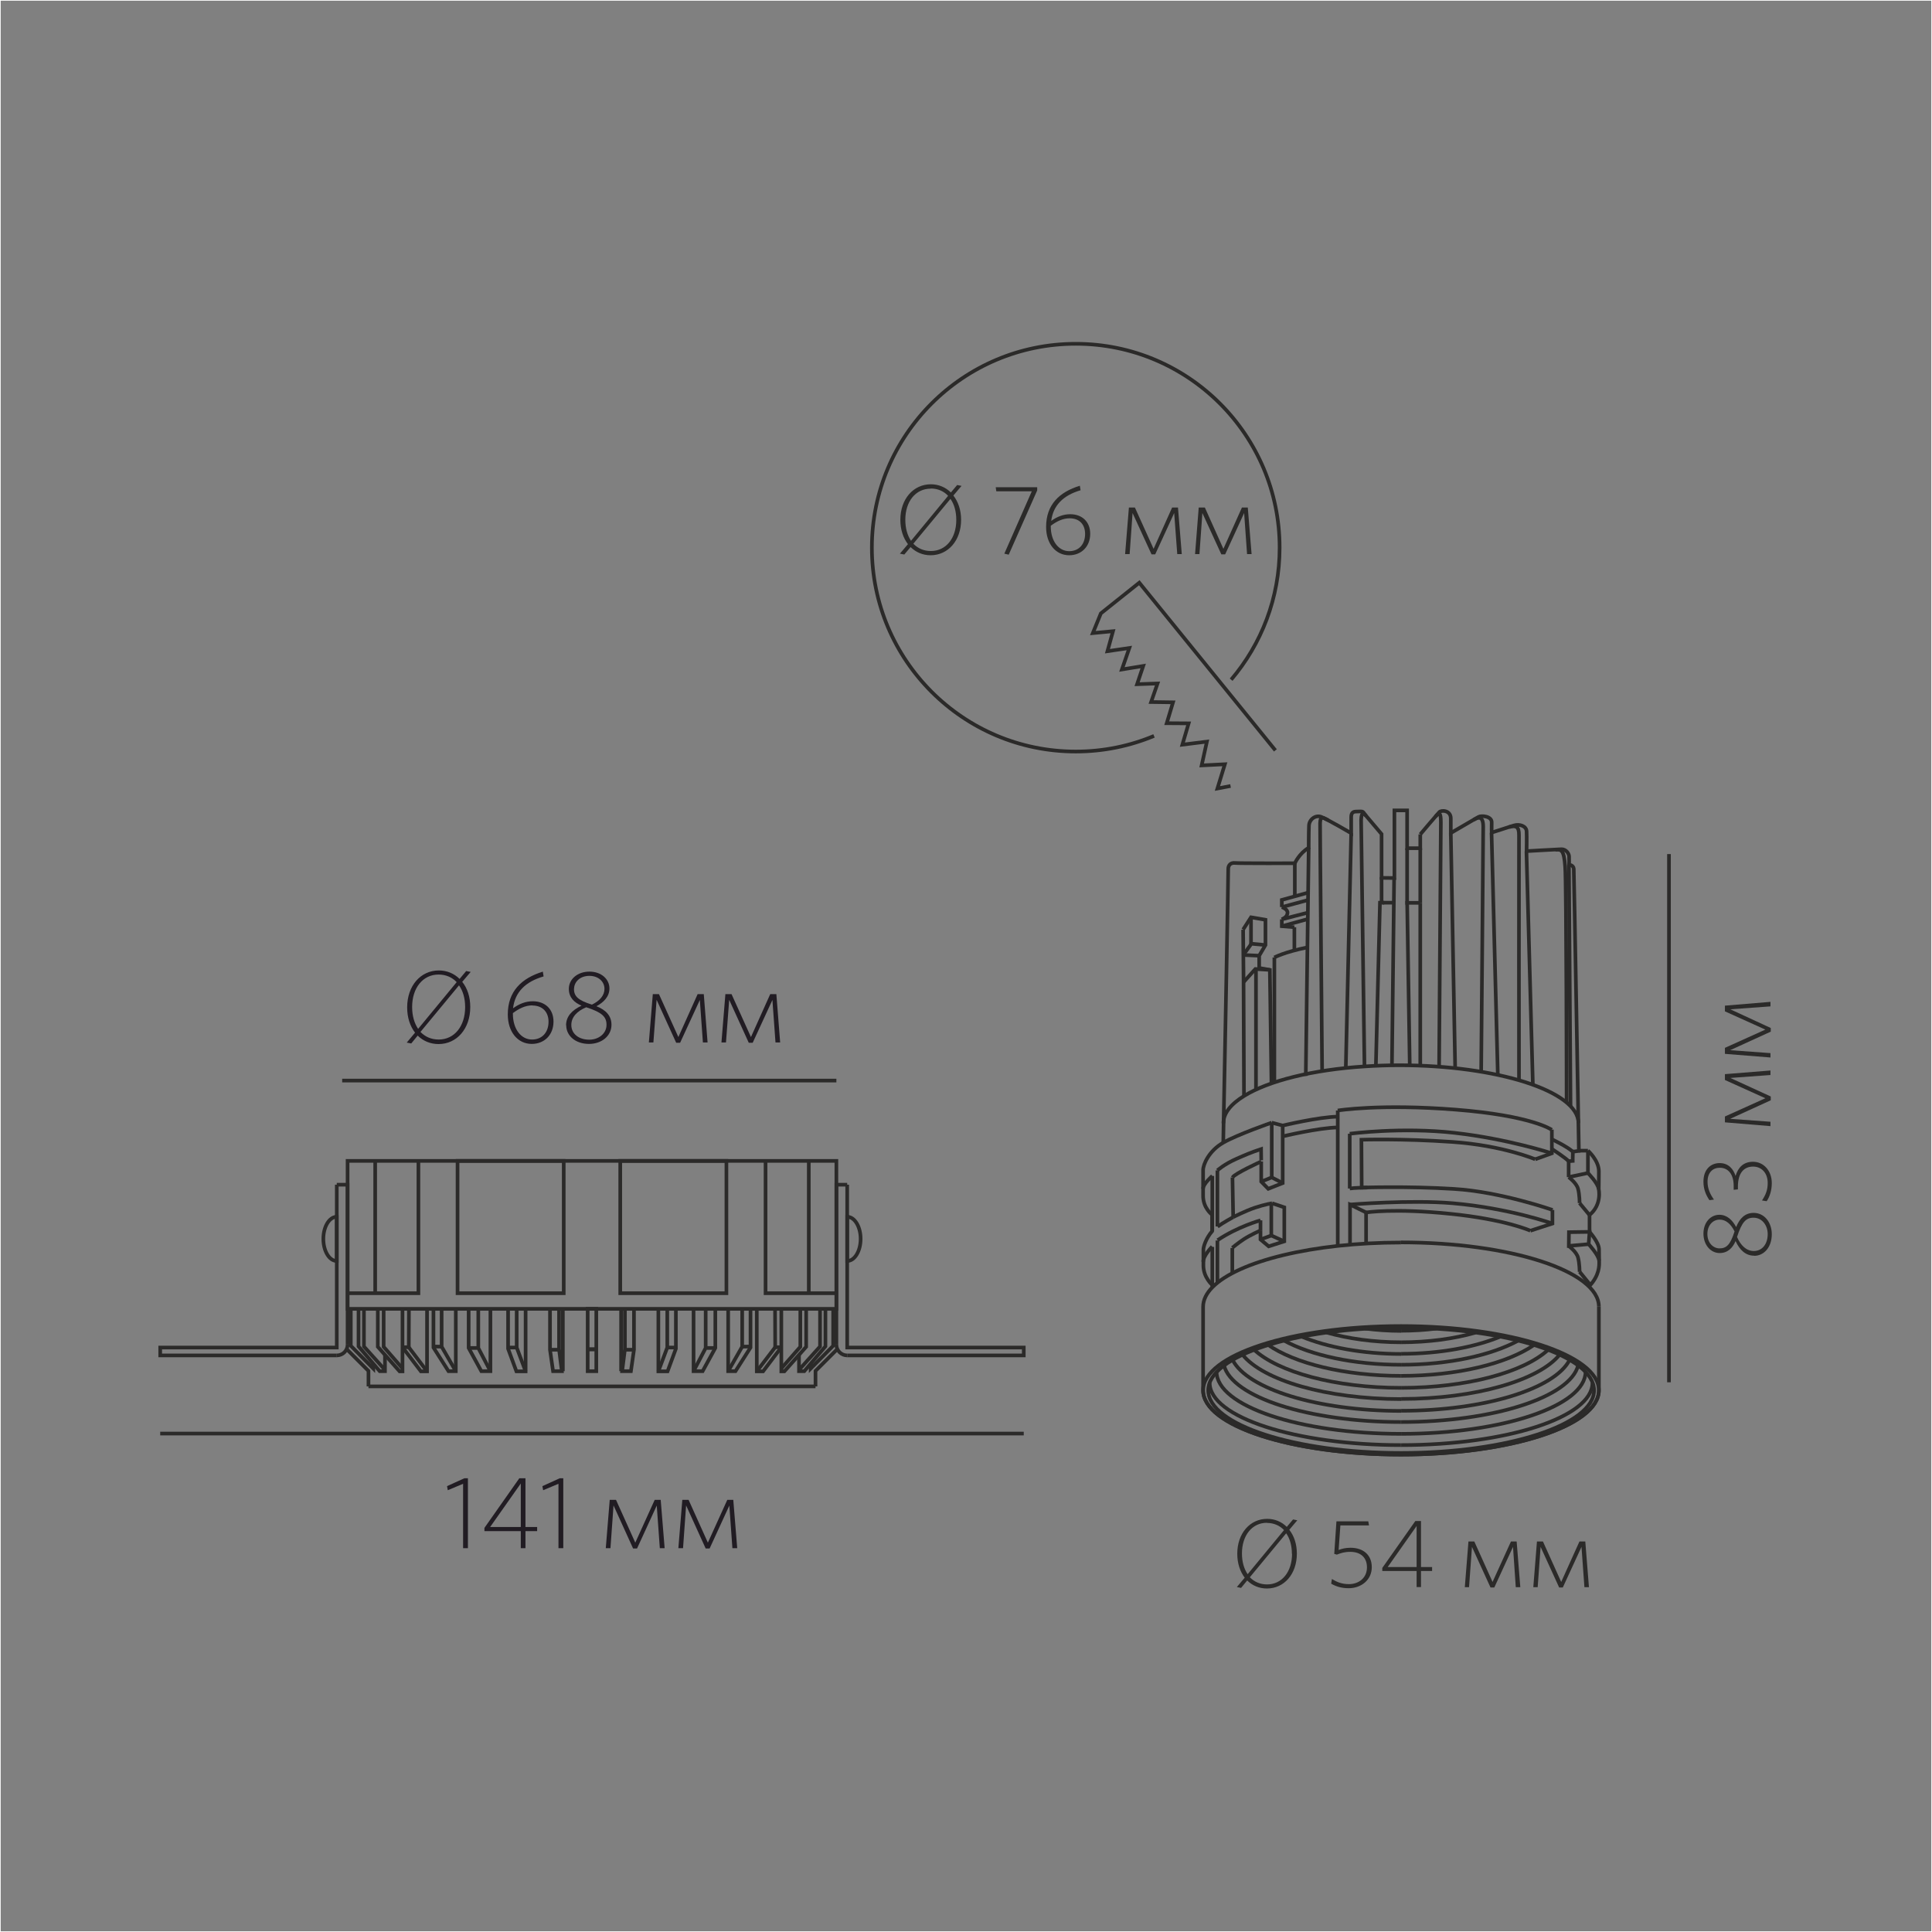 <?xml version="1.0" encoding="UTF-8"?>
<!DOCTYPE svg PUBLIC "-//W3C//DTD SVG 1.1//EN" "http://www.w3.org/Graphics/SVG/1.1/DTD/svg11.dtd">
<!-- Creator: CorelDRAW X6 -->
<svg xmlns="http://www.w3.org/2000/svg" xml:space="preserve" width="132.292mm" height="132.292mm" version="1.1" style="shape-rendering:geometricPrecision; text-rendering:geometricPrecision; image-rendering:optimizeQuality; fill-rule:evenodd; clip-rule:evenodd"
viewBox="0 0 13229 13229"
 xmlns:xlink="http://www.w3.org/1999/xlink">
 <rect x="0" y="0" width="13229" height="13229" fill="#808080" stroke="none"/>
 <defs>
  <style type="text/css">
   <![CDATA[
    .str0 {stroke:#FEFEFE;stroke-width:7.62}
    .str1 {stroke:#2B2A29;stroke-width:25}
    .fil0 {fill:none}
    .fil4 {fill:none;fill-rule:nonzero}
    .fil2 {fill:#211C23}
    .fil1 {fill:#2B2A29}
    .fil3 {fill:#2B2A29;fill-rule:nonzero}
   ]]>
  </style>
 </defs>
 <g id="Слой_x0020_1">
  <rect class="fil0 str0" width="13229" height="13229"/>
  <g id="_917328848">
   <path class="fil0 str1" d="M7902 5039c-165,69 -346,107 -536,107 -771,0 -1396,-625 -1396,-1396 0,-771 625,-1396 1396,-1396 771,0 1396,625 1396,1396 0,345 -125,661 -332,904"/>
   <polyline class="fil0 str1" points="8426,5382 8336,5399 8387,5233 8228,5241 8264,5078 8096,5099 8139,4953 7989,4952 8032,4809 7882,4807 7926,4680 7786,4685 7828,4560 7682,4584 7733,4437 7583,4459 7621,4322 7483,4335 7538,4200 7801,3990 8733,5138 "/>
  </g>
  <path class="fil1" d="M8880 10638c0,-65 -19,-122 -52,-163l55 -65 -29 -6 -43 51c-35,-35 -82,-55 -134,-55 -118,0 -205,99 -205,239 0,66 19,122 51,164l-54 64 29 6 42 -51c35,35 82,55 135,55 118,0 205,-99 205,-239zm-33 1l0 0c0,123 -69,210 -171,210 -48,0 -88,-18 -118,-49l249 -301c25,36 39,84 39,141l1 -1zm-172 -211l0 0c47,0 88,18 117,49l-249 302c-25,-37 -39,-85 -39,-142 0,-123 69,-210 171,-210l0 1z"/>
  <path class="fil1" d="M9393 10731c0,-83 -57,-133 -146,-133 -35,0 -59,7 -81,15l12 -168 196 0 -5 -28 -218 0 -15 223 18 5c25,-10 51,-19 92,-19 73,0 114,41 114,106 0,75 -59,115 -123,115 -49,0 -82,-14 -117,-35l-5 32c31,18 69,31 120,31 85,0 158,-56 158,-144z"/>
  <path class="fil1" d="M9806 10757l0 -27 -76 0 0 -315 -39 0 -226 321 0 21 235 0 0 110 30 0 0 -110 76 0zm-106 -27l0 0 -198 0 198 -281 0 281z"/>
  <polygon class="fil1" points="10410,10868 10385,10555 10346,10555 10220,10832 10095,10555 10055,10555 10030,10868 10059,10868 10079,10592 10206,10870 10232,10870 10360,10592 10379,10868 "/>
  <polygon class="fil1" points="10880,10868 10855,10555 10815,10555 10690,10832 10565,10555 10524,10555 10499,10868 10529,10868 10549,10592 10676,10870 10701,10870 10829,10592 10849,10868 "/>
  <path class="fil1" d="M12011 8599c68,0 121,-59 121,-148 0,-81 -51,-146 -124,-146 -59,0 -96,37 -120,97 -25,-47 -62,-84 -115,-84 -60,0 -109,52 -109,129 0,77 49,133 111,133 55,0 89,-35 109,-82 29,63 70,100 127,100l0 1zm-2 -33l0 0c-51,0 -90,-38 -115,-96 33,-102 61,-132 113,-132 59,0 97,53 97,112 0,69 -38,116 -95,116zm-235 -18l0 0c-41,0 -83,-35 -83,-99 0,-58 37,-98 84,-98 43,0 78,31 102,81 -29,91 -55,116 -103,116z"/>
  <path class="fil1" d="M12003 7955c-65,0 -102,39 -119,97 -15,-47 -48,-88 -109,-88 -62,0 -111,44 -111,127 0,52 17,92 41,127l31 -4c-25,-35 -44,-74 -44,-122 0,-63 35,-96 84,-96 57,0 95,44 95,124l0 27 29 -3 0 -19c0,-94 42,-137 104,-137 58,0 100,44 100,112 0,48 -13,80 -39,120l32 5c21,-31 35,-74 35,-124 0,-84 -55,-146 -129,-146z"/>
  <polygon class="fil1" points="12123,7330 11811,7355 11811,7395 12088,7520 11811,7645 11811,7685 12123,7711 12123,7681 11847,7661 12125,7534 12125,7508 11848,7381 12123,7361 "/>
  <polygon class="fil1" points="12123,6860 11811,6886 11811,6925 12088,7050 11811,7175 11811,7216 12123,7241 12123,7211 11847,7191 12125,7064 12125,7039 11848,6911 12123,6891 "/>
  <polygon class="fil2" points="3204,10601 3204,10122 3180,10122 3061,10176 3066,10204 3171,10160 3171,10601 "/>
  <path class="fil2" d="M3678 10484l0 -28 -80 0 0 -334 -42 0 -239 340 0 22 249 0 0 117 32 0 0 -117 80 0zm-112 -28l0 0 -210 0 210 -298 0 298z"/>
  <polygon class="fil2" points="3857,10601 3857,10122 3833,10122 3714,10176 3719,10204 3824,10160 3824,10601 "/>
  <polygon class="fil2" points="4551,10601 4524,10270 4483,10270 4350,10563 4218,10270 4175,10270 4148,10601 4180,10601 4201,10308 4335,10603 4362,10603 4497,10309 4518,10601 "/>
  <polygon class="fil2" points="5048,10601 5021,10270 4980,10270 4847,10563 4715,10270 4672,10270 4645,10601 4677,10601 4698,10308 4832,10603 4859,10603 4994,10309 5015,10601 "/>
  <g id="_919106128">
   <g id="_1259260816">
    <polyline class="fil0 str1" points="2306,8112 2380,8112 2380,9207 "/>
    <path class="fil0 str1" d="M2380 9207c0,41 -33,74 -74,74"/>
    <polyline class="fil0 str1" points="2306,9281 1097,9281 1097,9227 2306,9227 2306,8112 "/>
    <polyline class="fil0 str1" points="2305,8333 2306,8333 2306,8634 2305,8634 "/>
    <path class="fil0 str1" d="M2305 8634c-50,0 -91,-68 -91,-151 0,-83 41,-151 91,-151"/>
    <polyline class="fil0 str1" points="2381,8855 2865,8855 2865,7949 "/>
    <line class="fil0 str1" x1="2569" y1="7946" x2="2569" y2= "8857" />
    <polygon class="fil0 str1" points="3133,8855 3860,8855 3860,7949 3133,7949 "/>
    <polyline class="fil0 str1" points="2523,9493 2523,9387 2373,9237 "/>
    <polyline class="fil0 str1" points="2402,8962 2402,9215 2556,9371 2556,9338 "/>
    <polyline class="fil0 str1" points="2455,8962 2455,9219 2600,9389 2636,9389 2636,9277 "/>
    <polyline class="fil0 str1" points="2492,8962 2492,9220 2636,9380 "/>
    <polyline class="fil0 str1" points="2587,8963 2587,9222 2736,9390 2756,9390 2756,8963 "/>
    <polyline class="fil0 str1" points="2627,8962 2627,9222 2756,9370 "/>
    <polyline class="fil0 str1" points="2800,8963 2799,9225 2756,9225 "/>
    <polyline class="fil0 str1" points="2756,9225 2882,9390 2924,9390 2924,8963 "/>
    <line class="fil0 str1" x1="2799" y1="9225" x2="2924" y2= "9390" />
    <polyline class="fil0 str1" points="2968,8963 2968,9227 3071,9389 3121,9389 3121,8962 "/>
    <polyline class="fil0 str1" points="3024,8963 3024,9221 3121,9389 "/>
    <line class="fil0 str1" x1="3024" y1="9221" x2="2971" y2= "9220" />
    <polyline class="fil0 str1" points="3209,8962 3209,9230 3296,9389 3358,9389 3358,8962 "/>
    <line class="fil0 str1" x1="3209" y1="9230" x2="3268" y2= "9230" />
    <polyline class="fil0 str1" points="3275,8962 3275,9230 3358,9389 "/>
    <polyline class="fil0 str1" points="3479,8962 3479,9235 3536,9390 3599,9390 3599,8962 "/>
    <polyline class="fil0 str1" points="3538,8962 3538,9227 3599,9390 "/>
    <line class="fil0 str1" x1="3538" y1="9227" x2="3479" y2= "9227" />
    <polyline class="fil0 str1" points="3766,8962 3766,9242 3787,9389 3847,9389 3828,9238 3828,8962 "/>
    <line class="fil0 str1" x1="3766" y1="9242" x2="3828" y2= "9242" />
    <line class="fil0 str1" x1="3854" y1="8962" x2="3854" y2= "9389" />
    <polygon class="fil0 str1" points="4024,9389 4083,9389 4083,8962 4024,8962 "/>
    <line class="fil0 str1" x1="4024" y1="9239" x2="4089" y2= "9239" />
    <polyline class="fil0 str1" points="5801,8112 5727,8112 5727,9207 "/>
    <path class="fil0 str1" d="M5727 9207c0,41 34,74 74,74"/>
    <polyline class="fil0 str1" points="5801,9281 7010,9281 7010,9227 5801,9227 5801,8112 "/>
    <polyline class="fil0 str1" points="5802,8333 5801,8333 5801,8634 5802,8634 "/>
    <path class="fil0 str1" d="M5802 8634c50,0 91,-68 91,-151 0,-83 -41,-151 -91,-151"/>
    <polygon class="fil0 str1" points="4053,8962 5727,8962 5727,7949 4053,7949 2380,7949 2380,8962 "/>
    <polyline class="fil0 str1" points="5726,8855 5242,8855 5242,7949 "/>
    <line class="fil0 str1" x1="5538" y1="7946" x2="5538" y2= "8857" />
    <polygon class="fil0 str1" points="4247,8855 4974,8855 4974,7949 4247,7949 "/>
    <polyline class="fil0 str1" points="5584,9493 5584,9387 5734,9237 "/>
    <polyline class="fil0 str1" points="5705,8962 5705,9215 5551,9371 5551,9338 "/>
    <polyline class="fil0 str1" points="5652,8962 5652,9219 5507,9389 5471,9389 5471,9277 "/>
    <polyline class="fil0 str1" points="5615,8962 5615,9220 5471,9380 "/>
    <polyline class="fil0 str1" points="5520,8963 5520,9222 5371,9390 5350,9390 5350,8963 "/>
    <polyline class="fil0 str1" points="5480,8962 5480,9222 5350,9370 "/>
    <polyline class="fil0 str1" points="5307,8963 5308,9225 5350,9225 "/>
    <polyline class="fil0 str1" points="5350,9225 5225,9390 5182,9390 5182,8963 "/>
    <line class="fil0 str1" x1="5308" y1="9225" x2="5182" y2= "9390" />
    <polyline class="fil0 str1" points="5139,8963 5139,9227 5036,9389 4986,9389 4986,8962 "/>
    <polyline class="fil0 str1" points="5082,8963 5082,9221 4986,9389 "/>
    <line class="fil0 str1" x1="5082" y1="9221" x2="5136" y2= "9220" />
    <polyline class="fil0 str1" points="4898,8962 4898,9230 4811,9389 4749,9389 4749,8962 "/>
    <line class="fil0 str1" x1="4898" y1="9230" x2="4839" y2= "9230" />
    <polyline class="fil0 str1" points="4832,8962 4832,9230 4749,9389 "/>
    <polyline class="fil0 str1" points="4628,8962 4628,9235 4571,9390 4508,9390 4508,8962 "/>
    <polyline class="fil0 str1" points="4569,8962 4569,9227 4508,9390 "/>
    <line class="fil0 str1" x1="4569" y1="9227" x2="4628" y2= "9227" />
    <polyline class="fil0 str1" points="4341,8962 4341,9242 4320,9389 4260,9389 4279,9238 4279,8962 "/>
    <line class="fil0 str1" x1="4341" y1="9242" x2="4279" y2= "9242" />
    <line class="fil0 str1" x1="4253" y1="8962" x2="4253" y2= "9389" />
    <line class="fil0 str1" x1="4083" y1="9239" x2="4017" y2= "9239" />
    <line class="fil0 str1" x1="2523" y1="9493" x2="5584" y2= "9493" />
   </g>
   <line class="fil0 str1" x1="7010" y1="9816" x2="1097" y2= "9816" />
   <line class="fil0 str1" x1="5727" y1="7399" x2="2343" y2= "7399" />
  </g>
  <path class="fil2" d="M3220 6895c0,-69 -20,-129 -55,-172l58 -68 -31 -6 -45 54c-37,-37 -87,-58 -142,-58 -125,0 -217,105 -217,253 0,70 20,129 54,173l-57 68 31 6 44 -54c37,37 87,58 143,58 125,0 217,-105 217,-253l0 -1zm-35 1l0 0c0,130 -73,222 -181,222 -51,0 -93,-19 -125,-52l264 -319c27,38 42,89 42,149zm-182 -223l0 0c50,0 93,19 124,52l-264 320c-26,-39 -41,-89 -41,-150 0,-130 73,-222 181,-222z"/>
  <path class="fil2" d="M3722 6685l-5 -32c-146,45 -240,135 -240,293 0,121 69,202 164,202 85,0 149,-60 149,-153 0,-85 -57,-139 -142,-139 -48,0 -92,17 -135,48 13,-110 84,-182 209,-218l0 -1zm-77 200l0 0c72,0 111,47 111,111 0,73 -44,122 -113,122 -76,0 -131,-73 -131,-175l0 -6c40,-30 84,-53 134,-53l-1 1z"/>
  <path class="fil2" d="M3877 7020c0,72 63,128 156,128 86,0 154,-54 154,-131 0,-62 -39,-102 -103,-127 50,-27 89,-66 89,-122 0,-63 -55,-115 -137,-115 -82,0 -141,52 -141,118 0,59 37,94 87,115 -66,31 -106,74 -106,135l1 -1zm35 -2l0 0c0,-54 40,-95 102,-121 108,35 139,65 139,120 0,62 -56,102 -118,102 -72,0 -123,-40 -123,-101zm19 -248l0 0c0,-43 37,-88 105,-88 61,0 103,39 103,89 0,45 -32,82 -86,108 -96,-30 -123,-58 -123,-109l1 0z"/>
  <polygon class="fil2" points="4845,7138 4819,6807 4777,6807 4645,7101 4512,6807 4470,6807 4443,7138 4474,7138 4496,6846 4630,7140 4657,7140 4792,6847 4813,7138 "/>
  <polygon class="fil2" points="5342,7138 5316,6807 5274,6807 5142,7101 5009,6807 4967,6807 4940,7138 4971,7138 4993,6846 5127,7140 5154,7140 5289,6847 5310,7138 "/>
  <g id="_919079696">
   <path class="fil0 str1" d="M9593 9960c746,0 1355,-198 1355,-440 0,-242 -609,-440 -1355,-440 -746,0 -1355,198 -1355,440 0,243 609,440 1355,440"/>
   <path class="fil0 str1" d="M9593 8507c748,0 1355,197 1355,440"/>
   <line class="fil0 str1" x1="10948" y1="8948" x2="10948" y2= "9520" />
   <path class="fil0 str1" d="M10948 9520c0,243 -607,440 -1355,440 -748,0 -1355,-197 -1355,-440"/>
   <line class="fil0 str1" x1="8238" y1="9520" x2="8238" y2= "8948" />
   <path class="fil0 str1" d="M8238 8948c0,-47 23,-93 65,-135 176,-177 687,-305 1290,-305"/>
   <path class="fil0 str1" d="M8301 8799c0,0 -61,-52 -61,-133 0,-81 0,-91 0,-110 0,-19 17,-76 60,-126 0,0 0,-112 0,-112 0,0 -64,-46 -62,-134 0,-11 0,-22 0,-32 0,-67 0,-106 0,-140 0,-39 40,-132 138,-188 98,-56 332,-137 332,-137"/>
   <polyline class="fil0 str1" points="8708,7687 8783,7707 8783,8101 8684,8140 8636,8091 8636,7953 "/>
   <path class="fil0 str1" d="M8636 7953c0,0 -183,83 -196,109"/>
   <line class="fil0 str1" x1="8439" y1="8062" x2="8444" y2= "8334" />
   <path class="fil0 str1" d="M8444 8334c0,0 84,-43 150,-65 66,-22 116,-30 116,-30"/>
   <polyline class="fil0 str1" points="8710,8239 8794,8267 8794,8500 8687,8534 8631,8487 8631,8425 "/>
   <path class="fil0 str1" d="M8631 8425c0,0 -73,33 -114,60 -41,27 -79,59 -79,59"/>
   <line class="fil0 str1" x1="8438" y1="8545" x2="8438" y2= "8716" />
   <line class="fil0 str1" x1="8301" y1="8052" x2="8301" y2= "8429" />
   <line class="fil0 str1" x1="8301" y1="8538" x2="8301" y2= "8812" />
   <line class="fil0 str1" x1="8336" y1="8014" x2="8336" y2= "8398" />
   <line class="fil0 str1" x1="8336" y1="8494" x2="8336" y2= "8784" />
   <polygon class="fil0 str1" points="8705,8460 8705,8239 "/>
   <line class="fil0 str1" x1="8705" y1="8460" x2="8794" y2= "8500" />
   <line class="fil0 str1" x1="8631" y1="8487" x2="8705" y2= "8460" />
   <line class="fil0 str1" x1="8631" y1="8425" x2="8631" y2= "8356" />
   <path class="fil0 str1" d="M8631 8356c0,0 -156,43 -294,136"/>
   <path class="fil0 str1" d="M8444 8334c0,0 -71,39 -107,65"/>
   <path class="fil0 str1" d="M8239 8639c0,-42 61,-103 61,-103"/>
   <path class="fil0 str1" d="M8336 8014c0,0 45,-42 134,-81 55,-24 93,-41 165,-65 0,0 1,77 1,77"/>
   <path class="fil0 str1" d="M8301 8052c0,0 -63,54 -63,88"/>
   <polyline class="fil0 str1" points="8708,7687 8708,8062 8783,8101 "/>
   <line class="fil0 str1" x1="8636" y1="8091" x2="8708" y2= "8062" />
   <path class="fil0 str1" d="M8376 7824c0,0 1,-66 3,-172 9,-458 32,-1675 31,-1699 -1,-29 17,-47 46,-44 29,3 410,2 410,2 0,0 31,-69 95,-106 0,0 0,-109 2,-152 2,-43 45,-74 83,-60 38,14 206,112 206,112 0,0 0,-78 0,-110 0,-32 16,-38 35,-38 11,0 29,-2 40,0 8,2 10,8 10,8"/>
   <polyline class="fil0 str1" points="9336,5565 9460,5711 9460,6011 9548,6012 9548,5549 9635,5549 9635,5808 9725,5808 9725,5713 "/>
   <path class="fil0 str1" d="M9725 5713c0,0 115,-136 130,-152 15,-16 79,-13 79,43 0,56 0,100 0,100 0,0 168,-98 189,-110 20,-12 92,-6 91,37 -1,43 0,70 0,70 0,0 72,-23 121,-39 13,-4 25,-8 32,-10 37,-11 84,3 86,40 2,37 0,136 0,136 0,0 207,-12 238,-13 31,-1 52,28 53,49 1,20 0,57 0,57 0,0 30,2 32,28 2,26 35,1929 35,1929"/>
   <polyline class="fil0 str1" points="10810,7879 10833,7879 10873,7879 "/>
   <path class="fil0 str1" d="M10873 7879c0,0 75,66 75,142 0,77 -1,122 -1,122 0,0 24,106 -64,177"/>
   <line class="fil0 str1" x1="10884" y1="8320" x2="10884" y2= "8435" />
   <path class="fil0 str1" d="M10884 8435c0,0 64,72 65,117 1,45 1,71 1,91 0,19 4,90 -70,166"/>
   <polyline class="fil0 str1" points="10770,7886 10769,7930 10769,7949 10741,7951 10741,8060 "/>
   <path class="fil0 str1" d="M10741 8060c0,0 53,39 64,79 11,40 11,99 11,99"/>
   <line class="fil0 str1" x1="10816" y1="8238" x2="10884" y2= "8320" />
   <polyline class="fil0 str1" points="10873,7879 10873,8032 10741,8060 "/>
   <path class="fil0 str1" d="M10947 8143c-5,-42 -74,-111 -74,-111"/>
   <polygon class="fil0 str1" points="10743,8437 10884,8435 10878,8519 10742,8531 "/>
   <path class="fil0 str1" d="M10949 8632c0,-35 -71,-113 -71,-113"/>
   <line class="fil0 str1" x1="9160" y1="8530" x2="9160" y2= "7604" />
   <path class="fil0 str1" d="M9160 7604c0,0 287,-47 808,-6 522,41 657,138 657,138"/>
   <polyline class="fil0 str1" points="10626,7735 10626,7897 10512,7938 "/>
   <path class="fil0 str1" d="M10512 7938c0,0 -222,-95 -569,-119 -347,-24 -621,-15 -621,-15 0,0 2,328 2,328 0,0 313,-11 632,9 319,19 675,144 675,144"/>
   <polyline class="fil0 str1" points="10630,8285 10630,8378 10479,8427 "/>
   <path class="fil0 str1" d="M10479 8427c0,0 -172,-78 -552,-116 -379,-39 -573,-9 -573,-9"/>
   <polyline class="fil0 str1" points="9354,8302 9244,8248 9244,8522 "/>
   <path class="fil0 str1" d="M10626 7897c0,0 -302,-99 -666,-140 -364,-41 -718,6 -718,6"/>
   <line class="fil0 str1" x1="9242" y1="7763" x2="9242" y2= "8138" />
   <path class="fil0 str1" d="M9242 8138c0,0 39,-6 121,-6"/>
   <path class="fil0 str1" d="M10630 8378c0,0 -294,-105 -682,-139 -289,-25 -704,9 -704,9"/>
   <path class="fil0 str1" d="M8783 7707c0,0 246,-59 377,-61"/>
   <path class="fil0 str1" d="M8783 7781c0,0 246,-59 377,-61"/>
   <path class="fil0 str1" d="M10626 7801c0,0 99,46 144,85"/>
   <path class="fil0 str1" d="M10626 7867c0,0 91,59 115,84"/>
   <line class="fil0 str1" x1="10770" y1="7886" x2="10822" y2= "7879" />
   <path class="fil0 str1" d="M8377 7691c0,-68 51,-131 142,-187 167,-103 467,-179 825,-202 77,-5 156,-8 238,-8 665,0 1226,177 1226,396"/>
   <path class="fil0 str1" d="M8518 7504c-1,-100 -2,-671 -3,-791 -2,-184 -3,-347 -3,-347"/>
   <polyline class="fil0 str1" points="8512,6365 8566,6281 8665,6298 8665,6471 8622,6544 8622,6628 8695,6641 8706,7418 "/>
   <polyline class="fil0 str1" points="8515,6725 8596,6635 8695,6641 "/>
   <line class="fil0 str1" x1="8600" y1="7460" x2="8600" y2= "6635" />
   <polyline class="fil0 str1" points="8513,6539 8569,6462 8665,6471 "/>
   <line class="fil0 str1" x1="8566" y1="6281" x2="8566" y2= "6469" />
   <line class="fil0 str1" x1="8513" y1="6539" x2="8622" y2= "6544" />
   <line class="fil0 str1" x1="8866" y1="5911" x2="8866" y2= "6137" />
   <line class="fil0 str1" x1="8863" y1="6349" x2="8863" y2= "6510" />
   <line class="fil0 str1" x1="8961" y1="5805" x2="8941" y2= "7367" />
   <path class="fil0 str1" d="M9053 7334c0,0 -15,-1672 -14,-1697 1,-25 4,-48 36,-31 32,17 6,3 6,3"/>
   <line class="fil0 str1" x1="9252" y1="5705" x2="9215" y2= "7312" />
   <line class="fil0 str1" x1="9531" y1="7294" x2="9546" y2= "6012" />
   <line class="fil0 str1" x1="9725" y1="5808" x2="9725" y2= "6182" />
   <polyline class="fil0 str1" points="9635,5808 9635,6182 9725,6182 "/>
   <line class="fil0 str1" x1="9544" y1="6181" x2="9468" y2= "6181" />
   <line class="fil0 str1" x1="9460" y1="6005" x2="9460" y2= "6181" />
   <path class="fil0 str1" d="M9343 7301c0,0 -23,-1658 -23,-1685 0,-27 9,-60 21,-45 13,15 13,15 13,15"/>
   <line class="fil0 str1" x1="9635" y1="6169" x2="9653" y2= "7294" />
   <line class="fil0 str1" x1="9725" y1="6182" x2="9725" y2= "7297" />
   <path class="fil0 str1" d="M9829 5591c26,-30 37,-31 37,41 0,72 -12,1671 -12,1671"/>
   <line class="fil0 str1" x1="9934" y1="5705" x2="9964" y2= "7314" />
   <path class="fil0 str1" d="M10091 5613c31,-18 65,-29 65,48 0,78 -14,1677 -14,1677"/>
   <line class="fil0 str1" x1="10213" y1="5702" x2="10256" y2= "7360" />
   <path class="fil0 str1" d="M10650 5818c40,-2 59,-2 67,116 9,119 10,1616 10,1616"/>
   <line class="fil0 str1" x1="10743" y1="5921" x2="10754" y2= "7576" />
   <polyline class="fil0 str1" points="9478,6181 9449,6181 9421,7297 "/>
   <polyline class="fil0 str1" points="8957,6112 8777,6162 8777,6211 "/>
   <path class="fil0 str1" d="M8777 6211c0,0 41,14 39,39 -2,25 -19,34 -29,40 -10,5 -10,5 -10,5"/>
   <polyline class="fil0 str1" points="8777,6295 8777,6342 8863,6349 "/>
   <line class="fil0 str1" x1="8777" y1="6342" x2="8955" y2= "6293" />
   <line class="fil0 str1" x1="8777" y1="6295" x2="8955" y2= "6249" />
   <line class="fil0 str1" x1="8777" y1="6211" x2="8956" y2= "6163" />
   <line class="fil0 str1" x1="8726" y1="7411" x2="8726" y2= "6556" />
   <path class="fil0 str1" d="M8726 6556c0,0 67,-37 226,-69"/>
   <line class="fil0 str1" x1="9354" y1="8302" x2="9354" y2= "8515" />
   <path class="fil0 str1" d="M10741 8531c0,0 53,39 64,79 11,40 11,99 11,99"/>
   <line class="fil0 str1" x1="10816" y1="8708" x2="10889" y2= "8798" />
   <path class="fil0 str1" d="M10334 5663c44,-12 68,-6 67,56 -1,63 0,1677 0,1677"/>
   <line class="fil0 str1" x1="10452" y1="5829" x2="10496" y2= "7427" />
   <line class="fil0 str1" x1="11428" y1="9465" x2="11428" y2= "5848" />
   <path class="fil0 str1" d="M9594 9895c722,0 1310,-191 1310,-426"/>
   <path class="fil0 str1" d="M8283 9469c0,235 589,426 1310,426"/>
   <path class="fil0 str1" d="M9594 9818c696,0 1263,-192 1263,-426"/>
   <path class="fil0 str1" d="M8330 9392c0,235 568,426 1264,426"/>
   <path class="fil0 str1" d="M9594 9737c634,0 1158,-171 1212,-388"/>
   <path class="fil0 str1" d="M8381 9349c55,217 579,388 1212,388"/>
   <path class="fil0 str1" d="M9594 9660c574,0 1054,-151 1154,-349"/>
   <path class="fil0 str1" d="M8440 9312c101,198 581,349 1154,349"/>
   <path class="fil0 str1" d="M9594 9579c512,0 946,-129 1086,-304"/>
   <path class="fil0 str1" d="M8508 9276c140,175 574,304 1086,304"/>
   <path class="fil0 str1" d="M9594 9503c451,0 839,-107 1006,-260"/>
   <path class="fil0 str1" d="M8586 9241c166,154 555,262 1008,262"/>
   <path class="fil0 str1" d="M9594 9421c386,0 726,-85 909,-211"/>
   <path class="fil0 str1" d="M8682 9208c182,127 523,213 911,213"/>
   <path class="fil0 str1" d="M9594 9345c326,0 617,-65 803,-166"/>
   <path class="fil0 str1" d="M8791 9179c186,101 477,166 803,166"/>
   <path class="fil0 str1" d="M9594 9270c266,0 508,-46 685,-120"/>
   <path class="fil0 str1" d="M8912 9152c177,73 417,119 682,119"/>
   <path class="fil0 str1" d="M9594 9191c187,0 362,-24 509,-66"/>
   <path class="fil0 str1" d="M9083 9124c148,42 323,67 511,67"/>
   <path class="fil0 str1" d="M9594 9112c83,0 164,-5 241,-15"/>
   <path class="fil0 str1" d="M9347 9097c79,10 161,16 247,16"/>
   <path class="fil0 str1" d="M9594 9949c727,0 1321,-193 1321,-429 0,-236 -593,-429 -1321,-429 -727,0 -1321,193 -1321,429 0,236 593,429 1321,429"/>
  </g>
  <path class="fil3" d="M6581 3559c0,-66 -20,-124 -53,-166l56 -66 -30 -6 -43 51c-36,-35 -83,-56 -137,-56 -120,0 -209,101 -209,243 0,67 19,124 52,167l-55 65 30 6 43 -51c36,35 83,56 137,56 120,0 209,-101 209,-243zm-33 1c0,125 -70,213 -174,213 -49,0 -89,-18 -120,-50l254 -307c26,37 40,86 40,144zm-175 -215c48,0 89,18 119,50l-254 308c-25,-37 -39,-86 -39,-144 0,-125 70,-213 174,-213l0 -1z"/>
  <polygon id="_1" class="fil3" points="7102,3358 7102,3336 6818,3336 6822,3364 7065,3364 6877,3791 6907,3798 "/>
  <path id="_2" class="fil3" d="M7399 3357l-5 -31c-141,43 -231,130 -231,282 0,116 66,194 158,194 82,0 144,-58 144,-147 0,-82 -55,-134 -137,-134 -46,0 -89,16 -130,46 13,-105 81,-175 201,-210zm-75 192c70,0 106,45 106,107 0,70 -42,118 -109,118 -73,0 -126,-70 -126,-169l0 -5c39,-29 81,-51 129,-51z"/>
  <polygon id="_3" class="fil3" points="8092,3794 8066,3475 8026,3475 7899,3758 7771,3475 7730,3475 7704,3794 7735,3794 7755,3513 7885,3796 7910,3796 8040,3513 8061,3794 "/>
  <polygon id="_4" class="fil3" points="8570,3794 8544,3475 8504,3475 8377,3758 8250,3475 8208,3475 8183,3794 8213,3794 8233,3513 8363,3796 8389,3796 8519,3513 8539,3794 "/>
  <rect class="fil4 str0" width="13229" height="13229"/>
 </g>
</svg>
